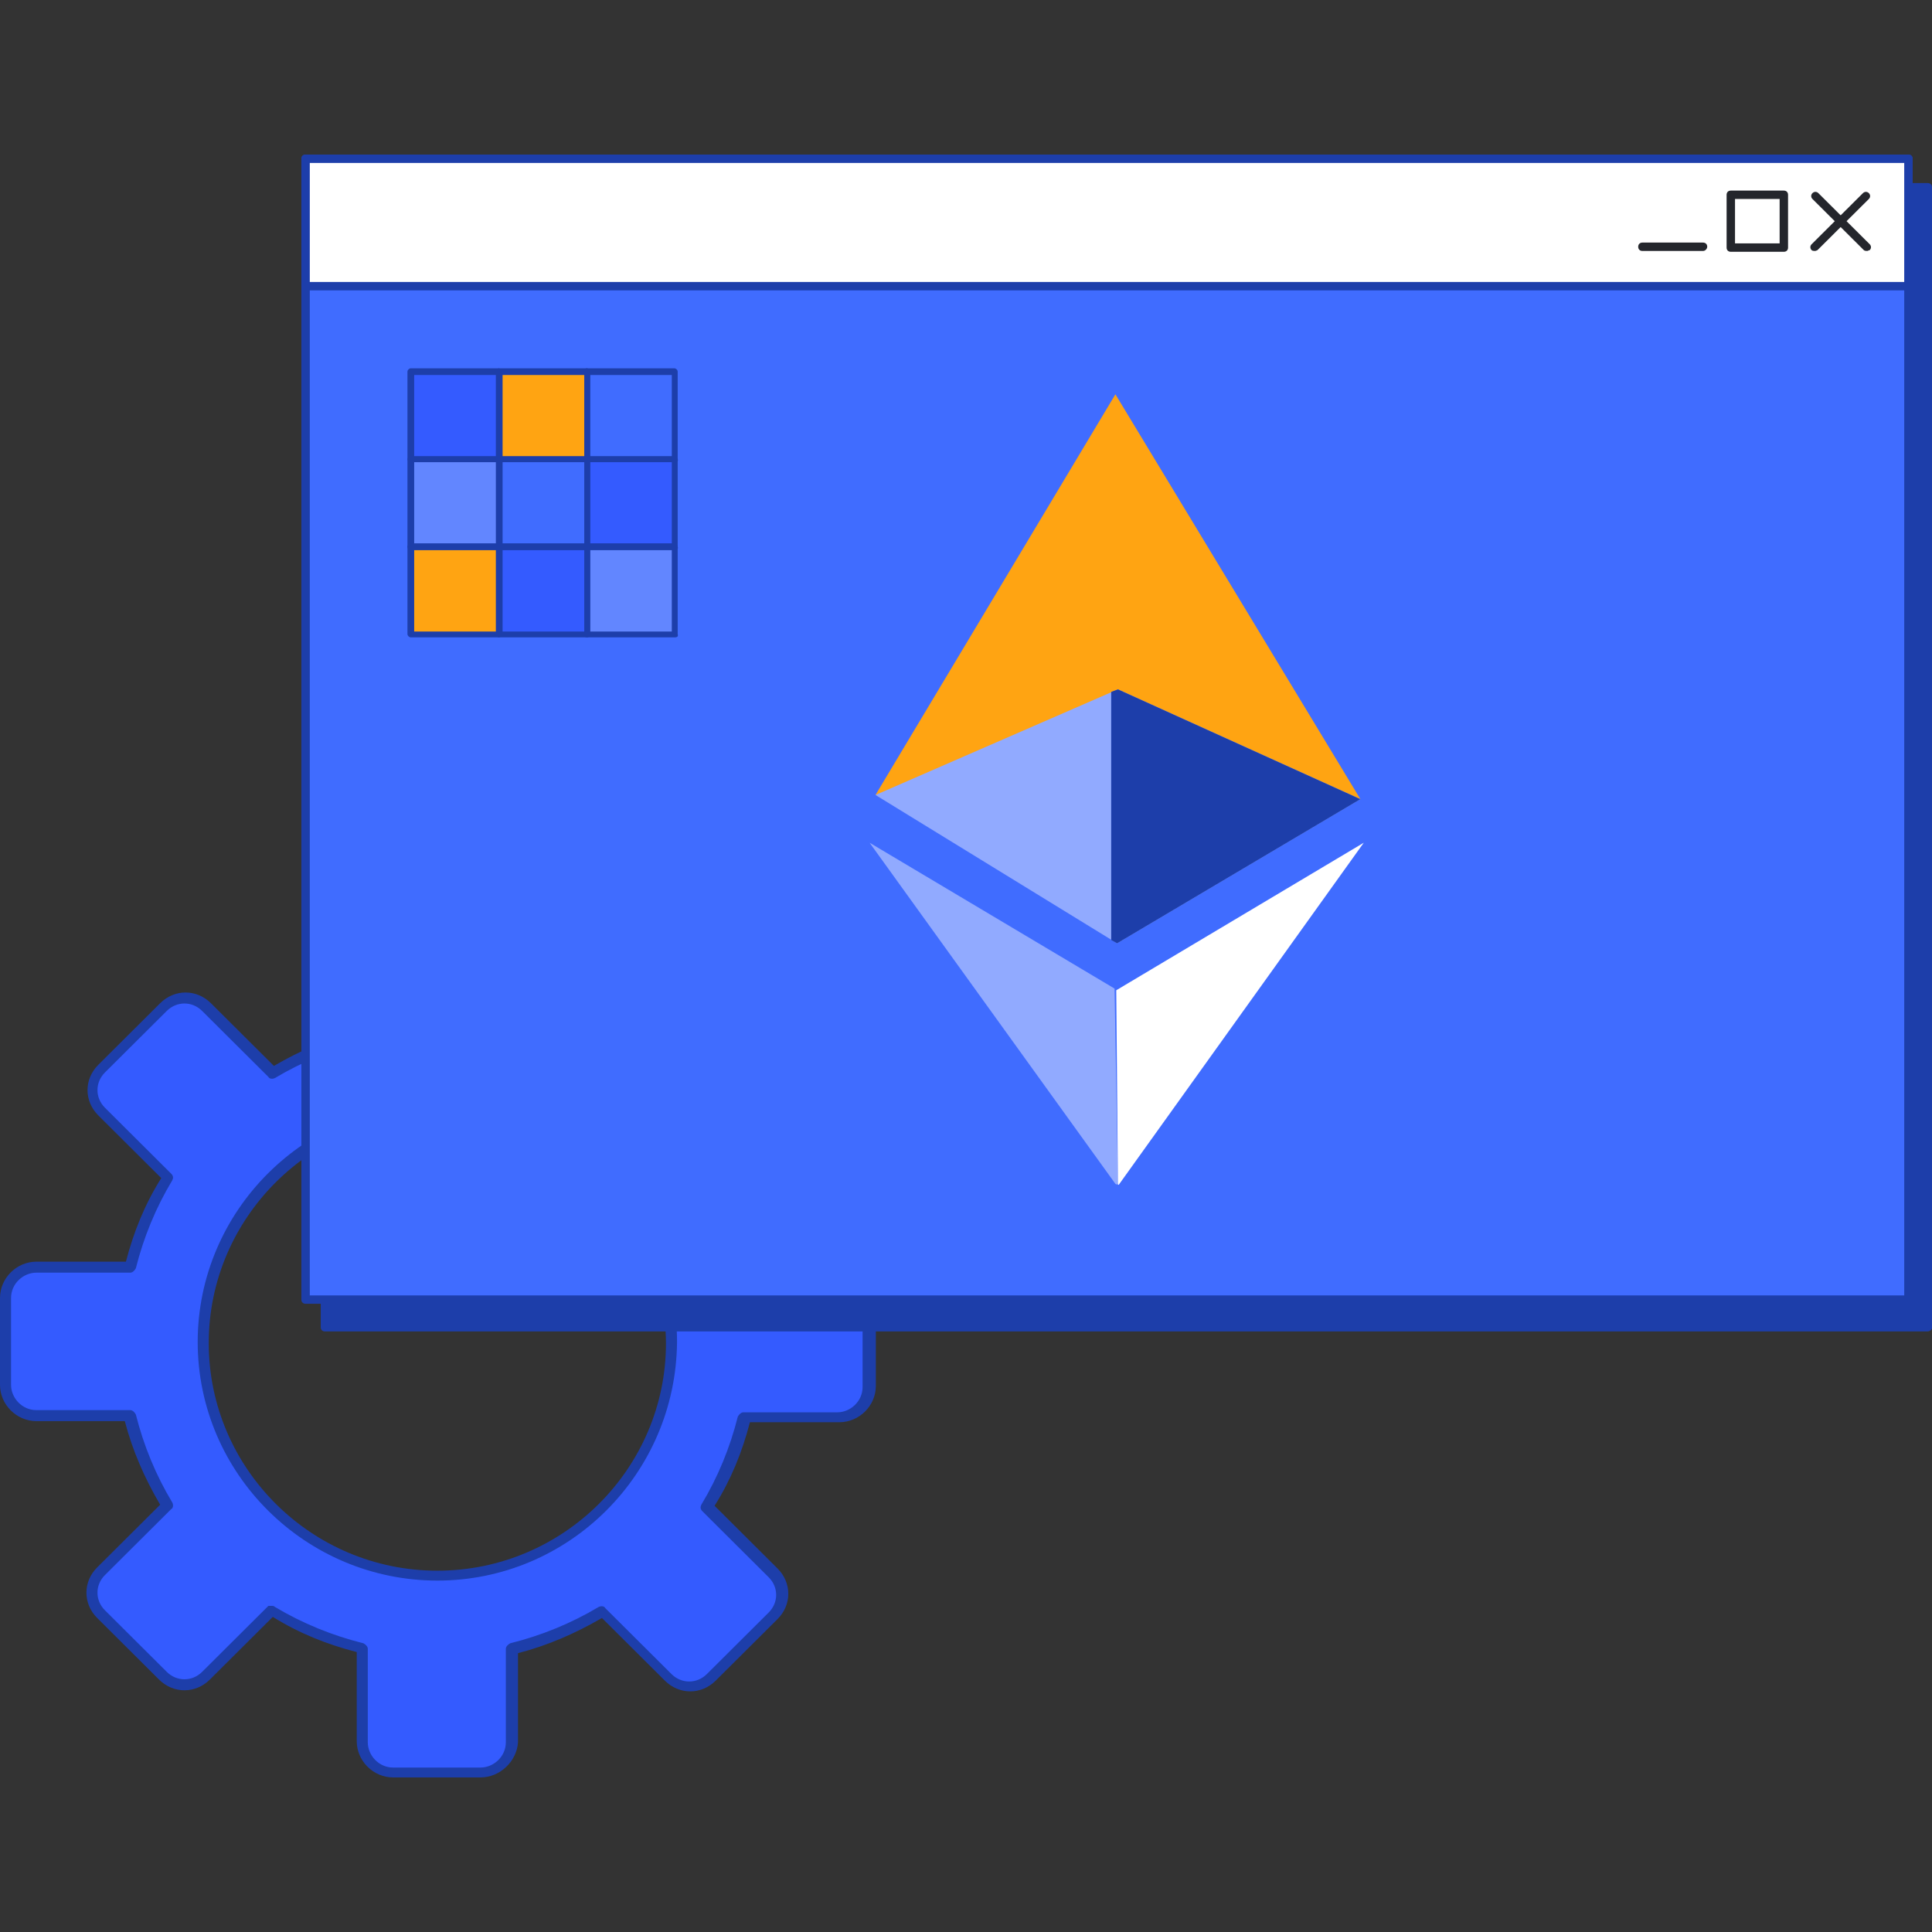 <svg width="150" height="150" viewBox="0 0 150 150" fill="none" xmlns="http://www.w3.org/2000/svg">
<rect x="0" y="0" width="150" height="150" fill="#333333" stroke="none"/>
<g clip-path="url(#clip0_1440_2987)">
<path d="M28.125 73.194V80.451C25.638 81.049 23.237 82.074 21.094 83.355L15.948 78.232C15.005 77.292 13.547 77.292 12.604 78.232L7.802 83.013C6.859 83.952 6.859 85.404 7.802 86.343L12.947 91.466C11.661 93.601 10.632 95.991 10.032 98.467H2.829C1.542 98.467 0.428 99.492 0.428 100.858V107.603C0.428 108.884 1.457 109.994 2.829 109.994H10.117C10.718 112.47 11.747 114.861 13.033 116.996L7.888 122.119C6.945 123.058 6.945 124.509 7.888 125.449L12.69 130.23C13.633 131.169 15.091 131.169 16.034 130.23L21.179 125.107C23.323 126.388 25.724 127.412 28.211 128.01V135.268C28.211 136.548 29.24 137.658 30.612 137.658H37.386C38.672 137.658 39.787 136.634 39.787 135.268V128.01C42.274 127.412 44.675 126.388 46.819 125.107L51.964 130.23C52.907 131.169 54.365 131.169 55.308 130.23L60.11 125.449C61.053 124.509 61.053 123.058 60.11 122.119L54.965 116.996C56.251 114.861 57.28 112.47 57.88 109.994H65.169C66.456 109.994 67.57 108.97 67.57 107.603V100.858C67.57 99.577 66.541 98.467 65.169 98.467H57.88C57.28 95.991 56.251 93.601 54.965 91.466L60.11 86.343C61.053 85.404 61.053 83.952 60.11 83.013L55.308 78.232C54.365 77.292 52.907 77.292 51.964 78.232L46.819 83.355C44.675 82.074 42.274 81.049 39.787 80.451V73.194C39.787 71.913 38.758 70.803 37.386 70.803H30.612C29.24 70.889 28.125 71.913 28.125 73.194ZM52.049 104.188C52.049 114.178 43.903 122.289 33.87 122.289C23.838 122.289 15.691 114.178 15.691 104.188C15.691 94.198 23.838 86.087 33.87 86.087C43.903 86.172 52.049 94.284 52.049 104.188Z" fill="#345BFF"/>
<path d="M37.301 138H30.527C28.984 138 27.697 136.719 27.697 135.182V128.266C25.382 127.669 23.238 126.815 21.18 125.534L16.293 130.401C15.178 131.511 13.463 131.511 12.348 130.401L7.546 125.62C6.431 124.51 6.431 122.802 7.546 121.692L12.434 116.825C11.233 114.776 10.29 112.641 9.69 110.336H2.83C1.286 110.336 0 109.055 0 107.518V100.773C0 99.236 1.286 97.955 2.83 97.955H9.776C10.376 95.65 11.233 93.515 12.52 91.466L7.632 86.599C6.517 85.489 6.517 83.782 7.632 82.672L12.434 77.89C13.549 76.78 15.264 76.78 16.378 77.89L21.266 82.757C23.324 81.562 25.468 80.623 27.783 80.025V73.194C27.783 71.657 29.069 70.376 30.613 70.376H37.387C38.931 70.376 40.217 71.657 40.217 73.194V80.11C42.532 80.708 44.676 81.562 46.734 82.842L51.622 77.976C52.736 76.866 54.452 76.866 55.566 77.976L60.368 82.757C61.483 83.867 61.483 85.575 60.368 86.685L55.48 91.552C56.681 93.601 57.624 95.735 58.224 98.041H65.17C66.714 98.041 68 99.321 68 100.858V107.604C68 109.141 66.714 110.421 65.17 110.421H58.224C57.624 112.727 56.767 114.861 55.48 116.91L60.368 121.777C61.483 122.887 61.483 124.595 60.368 125.705L55.566 130.486C54.452 131.596 52.736 131.596 51.622 130.486L46.734 125.62C44.676 126.815 42.532 127.754 40.217 128.352V135.268C40.131 136.719 38.845 138 37.301 138ZM21.095 124.68C21.18 124.68 21.266 124.68 21.352 124.766C23.496 126.046 25.811 126.986 28.212 127.583C28.383 127.669 28.555 127.839 28.555 128.01V135.268C28.555 136.292 29.412 137.232 30.527 137.232H37.301C38.33 137.232 39.274 136.378 39.274 135.268V128.01C39.274 127.839 39.445 127.669 39.617 127.583C42.018 126.986 44.333 126.046 46.477 124.766C46.648 124.68 46.905 124.68 46.991 124.851L52.136 129.974C52.908 130.743 54.108 130.743 54.88 129.974L59.682 125.193C60.454 124.424 60.454 123.229 59.682 122.46L54.537 117.337C54.366 117.167 54.366 116.996 54.451 116.825C55.738 114.69 56.681 112.385 57.281 109.994C57.367 109.824 57.538 109.653 57.71 109.653H64.999C66.028 109.653 66.971 108.799 66.971 107.689V100.944C66.971 99.919 66.114 98.98 64.999 98.98H57.71C57.538 98.98 57.367 98.809 57.281 98.638C56.681 96.248 55.738 93.942 54.451 91.808C54.366 91.637 54.366 91.381 54.537 91.295L59.682 86.172C60.454 85.404 60.454 84.209 59.682 83.44L54.88 78.573C54.108 77.805 52.908 77.805 52.136 78.573L46.991 83.696C46.82 83.867 46.648 83.867 46.477 83.782C44.333 82.501 42.018 81.562 39.617 80.964C39.445 80.879 39.274 80.708 39.274 80.537V73.194C39.274 72.169 38.416 71.23 37.301 71.23H30.527C29.498 71.23 28.555 72.084 28.555 73.194V80.452C28.555 80.623 28.383 80.793 28.212 80.879C25.811 81.476 23.496 82.415 21.352 83.696C21.18 83.782 20.923 83.782 20.837 83.611L15.692 78.488C14.921 77.719 13.72 77.719 12.948 78.488L8.146 83.269C7.375 84.038 7.375 85.233 8.146 86.002L13.291 91.125C13.463 91.295 13.463 91.466 13.377 91.637C12.091 93.772 11.148 96.077 10.547 98.468C10.461 98.638 10.29 98.809 10.118 98.809H2.83C1.801 98.809 0.858 99.663 0.858 100.773V107.518C0.858 108.543 1.715 109.482 2.83 109.482H10.118C10.29 109.482 10.461 109.653 10.547 109.824C11.148 112.214 12.091 114.52 13.377 116.654C13.463 116.825 13.463 117.081 13.291 117.167L8.146 122.29C7.375 123.058 7.375 124.253 8.146 125.022L12.948 129.803C13.72 130.572 14.921 130.572 15.692 129.803L20.837 124.68C20.923 124.68 21.009 124.68 21.095 124.68ZM33.957 122.716C23.753 122.716 15.349 114.434 15.349 104.188C15.349 94.028 23.667 85.66 33.957 85.66C44.247 85.66 52.565 93.942 52.565 104.188C52.479 114.434 44.161 122.716 33.957 122.716ZM33.957 86.599C24.182 86.599 16.207 94.54 16.207 104.274C16.207 114.007 24.182 121.948 33.957 121.948C43.733 121.948 51.707 114.007 51.707 104.274C51.622 94.54 43.647 86.599 33.957 86.599Z" fill="#1D3EAA"/>
<path d="M149.673 14.538H25.229V103.112H149.673V14.538Z" fill="#1D3EAA"/>
<path d="M149.674 103.372H25.229C25.033 103.372 24.902 103.242 24.902 103.047V14.538C24.902 14.343 25.033 14.213 25.229 14.213H149.674C149.87 14.213 150 14.343 150 14.538V103.112C150 103.242 149.804 103.372 149.674 103.372ZM25.556 102.721H149.347V14.864H25.556V102.721Z" fill="#1D3EAA"/>
<path d="M148.169 12.326H23.725V100.899H148.169V12.326Z" fill="#406CFF"/>
<path d="M148.17 101.224H23.725C23.529 101.224 23.398 101.094 23.398 100.899V12.325C23.398 12.13 23.529 12 23.725 12H148.17C148.366 12 148.496 12.13 148.496 12.325V100.899C148.496 101.094 148.3 101.224 148.17 101.224ZM24.052 100.574H147.843V12.651H24.052V100.574Z" fill="#1D3EAA"/>
<path d="M148.169 12.326H23.725V22.218H148.169V12.326Z" fill="white"/>
<path d="M148.17 22.543H23.725C23.529 22.543 23.398 22.413 23.398 22.218V12.325C23.398 12.13 23.529 12 23.725 12H148.17C148.366 12 148.496 12.13 148.496 12.325V22.218C148.496 22.413 148.3 22.543 148.17 22.543ZM24.052 21.892H147.843V12.651H24.052V21.892Z" fill="#1D3EAA"/>
<path d="M144.967 19.484C144.902 19.484 144.771 19.484 144.706 19.419L140.719 15.449C140.588 15.319 140.588 15.124 140.719 14.994C140.85 14.864 141.046 14.864 141.177 14.994L145.164 18.963C145.294 19.094 145.294 19.289 145.164 19.419C145.098 19.419 145.033 19.484 144.967 19.484Z" fill="#24262C"/>
<path d="M140.914 19.484C140.849 19.484 140.718 19.484 140.653 19.419C140.522 19.289 140.522 19.094 140.653 18.963L144.64 14.994C144.77 14.864 144.966 14.864 145.097 14.994C145.228 15.124 145.228 15.319 145.097 15.449L141.11 19.419C141.11 19.419 140.98 19.484 140.914 19.484Z" fill="#24262C"/>
<path d="M138.497 19.549H134.38C134.183 19.549 134.053 19.419 134.053 19.224V15.124C134.053 14.928 134.183 14.798 134.38 14.798H138.497C138.693 14.798 138.824 14.928 138.824 15.124V19.224C138.824 19.419 138.693 19.549 138.497 19.549ZM134.706 18.898H138.17V15.449H134.706V18.898Z" fill="#24262C"/>
<path d="M132.222 19.485H127.516C127.32 19.485 127.189 19.355 127.189 19.159C127.189 18.964 127.32 18.834 127.516 18.834H132.222C132.418 18.834 132.549 18.964 132.549 19.159C132.549 19.289 132.418 19.485 132.222 19.485Z" fill="#24262C"/>
<path d="M105.62 62.046L86.6 30.613L67.973 61.721" fill="#FFA412"/>
<path d="M67.973 61.721L86.796 53.52L105.62 62.046L86.731 73.24L67.973 61.721Z" fill="#91AAFF"/>
<path d="M67.516 65.43L86.601 91.918C86.666 91.983 86.797 91.983 86.797 91.853L86.535 76.754L67.516 65.43Z" fill="#91AAFF"/>
<path d="M105.882 65.43L86.862 91.983H86.797L86.666 76.884L105.882 65.43Z" fill="white"/>
<path d="M105.62 62.047L86.796 53.521L86.273 53.716V72.98L86.731 73.24L105.62 62.047Z" fill="#1D3EAA"/>
<path d="M52.354 28.856H45.557V35.624H52.354V28.856Z" fill="#406CFF"/>
<path d="M52.419 35.884H45.556C45.426 35.884 45.295 35.754 45.295 35.624V28.855C45.295 28.725 45.426 28.595 45.556 28.595H52.354C52.484 28.595 52.615 28.725 52.615 28.855V35.624C52.681 35.819 52.55 35.884 52.419 35.884ZM45.818 35.429H52.158V29.116H45.818V35.429Z" fill="#1D3EAA"/>
<path d="M45.557 28.856H38.76V35.624H45.557V28.856Z" fill="#FFA412"/>
<path d="M45.557 35.884H38.76C38.629 35.884 38.498 35.754 38.498 35.624V28.855C38.498 28.725 38.629 28.595 38.76 28.595H45.557C45.688 28.595 45.818 28.725 45.818 28.855V35.624C45.818 35.819 45.688 35.884 45.557 35.884ZM39.021 35.429H45.361V29.116H39.021V35.429Z" fill="#1D3EAA"/>
<path d="M38.694 28.856H31.896V35.624H38.694V28.856Z" fill="#345BFF"/>
<path d="M38.694 35.884H31.896C31.765 35.884 31.635 35.754 31.635 35.624V28.855C31.635 28.725 31.765 28.595 31.896 28.595H38.694C38.824 28.595 38.955 28.725 38.955 28.855V35.624C38.955 35.819 38.824 35.884 38.694 35.884ZM32.158 35.429H38.498V29.116H32.158V35.429Z" fill="#1D3EAA"/>
<path d="M52.354 35.69H45.557V42.458H52.354V35.69Z" fill="#345BFF"/>
<path d="M52.419 42.718H45.556C45.426 42.718 45.295 42.587 45.295 42.457V35.689C45.295 35.559 45.426 35.429 45.556 35.429H52.354C52.484 35.429 52.615 35.559 52.615 35.689V42.457C52.681 42.587 52.55 42.718 52.419 42.718ZM45.818 42.197H52.158V35.884H45.818V42.197Z" fill="#1D3EAA"/>
<path d="M45.557 35.69H38.76V42.458H45.557V35.69Z" fill="#406CFF"/>
<path d="M45.557 42.718H38.76C38.629 42.718 38.498 42.587 38.498 42.457V35.689C38.498 35.559 38.629 35.429 38.76 35.429H45.557C45.688 35.429 45.818 35.559 45.818 35.689V42.457C45.818 42.587 45.688 42.718 45.557 42.718ZM39.021 42.197H45.361V35.884H39.021V42.197Z" fill="#1D3EAA"/>
<path d="M38.694 35.69H31.896V42.458H38.694V35.69Z" fill="#6286FF"/>
<path d="M38.694 42.718H31.896C31.765 42.718 31.635 42.587 31.635 42.457V35.689C31.635 35.559 31.765 35.429 31.896 35.429H38.694C38.824 35.429 38.955 35.559 38.955 35.689V42.457C38.955 42.587 38.824 42.718 38.694 42.718ZM32.158 42.197H38.498V35.884H32.158V42.197Z" fill="#1D3EAA"/>
<path d="M52.354 42.458H45.557V49.226H52.354V42.458Z" fill="#6286FF"/>
<path d="M52.419 49.486H45.556C45.426 49.486 45.295 49.356 45.295 49.226V42.458C45.295 42.327 45.426 42.197 45.556 42.197H52.354C52.484 42.197 52.615 42.327 52.615 42.458V49.226C52.681 49.421 52.55 49.486 52.419 49.486ZM45.818 49.031H52.158V42.718H45.818V49.031Z" fill="#1D3EAA"/>
<path d="M45.557 42.458H38.76V49.226H45.557V42.458Z" fill="#345BFF"/>
<path d="M45.557 49.486H38.76C38.629 49.486 38.498 49.356 38.498 49.226V42.458C38.498 42.327 38.629 42.197 38.76 42.197H45.557C45.688 42.197 45.818 42.327 45.818 42.458V49.226C45.818 49.421 45.688 49.486 45.557 49.486ZM39.021 49.031H45.361V42.718H39.021V49.031Z" fill="#1D3EAA"/>
<path d="M38.694 42.458H31.896V49.226H38.694V42.458Z" fill="#FFA412"/>
<path d="M38.694 49.486H31.896C31.765 49.486 31.635 49.356 31.635 49.226V42.458C31.635 42.327 31.765 42.197 31.896 42.197H38.694C38.824 42.197 38.955 42.327 38.955 42.458V49.226C38.955 49.421 38.824 49.486 38.694 49.486ZM32.158 49.031H38.498V42.718H32.158V49.031Z" fill="#1D3EAA"/>
</g>
<defs>
<clipPath id="clip0_1440_2987">
<rect width="150" height="150" fill="white"/>
</clipPath>
</defs>
</svg>
